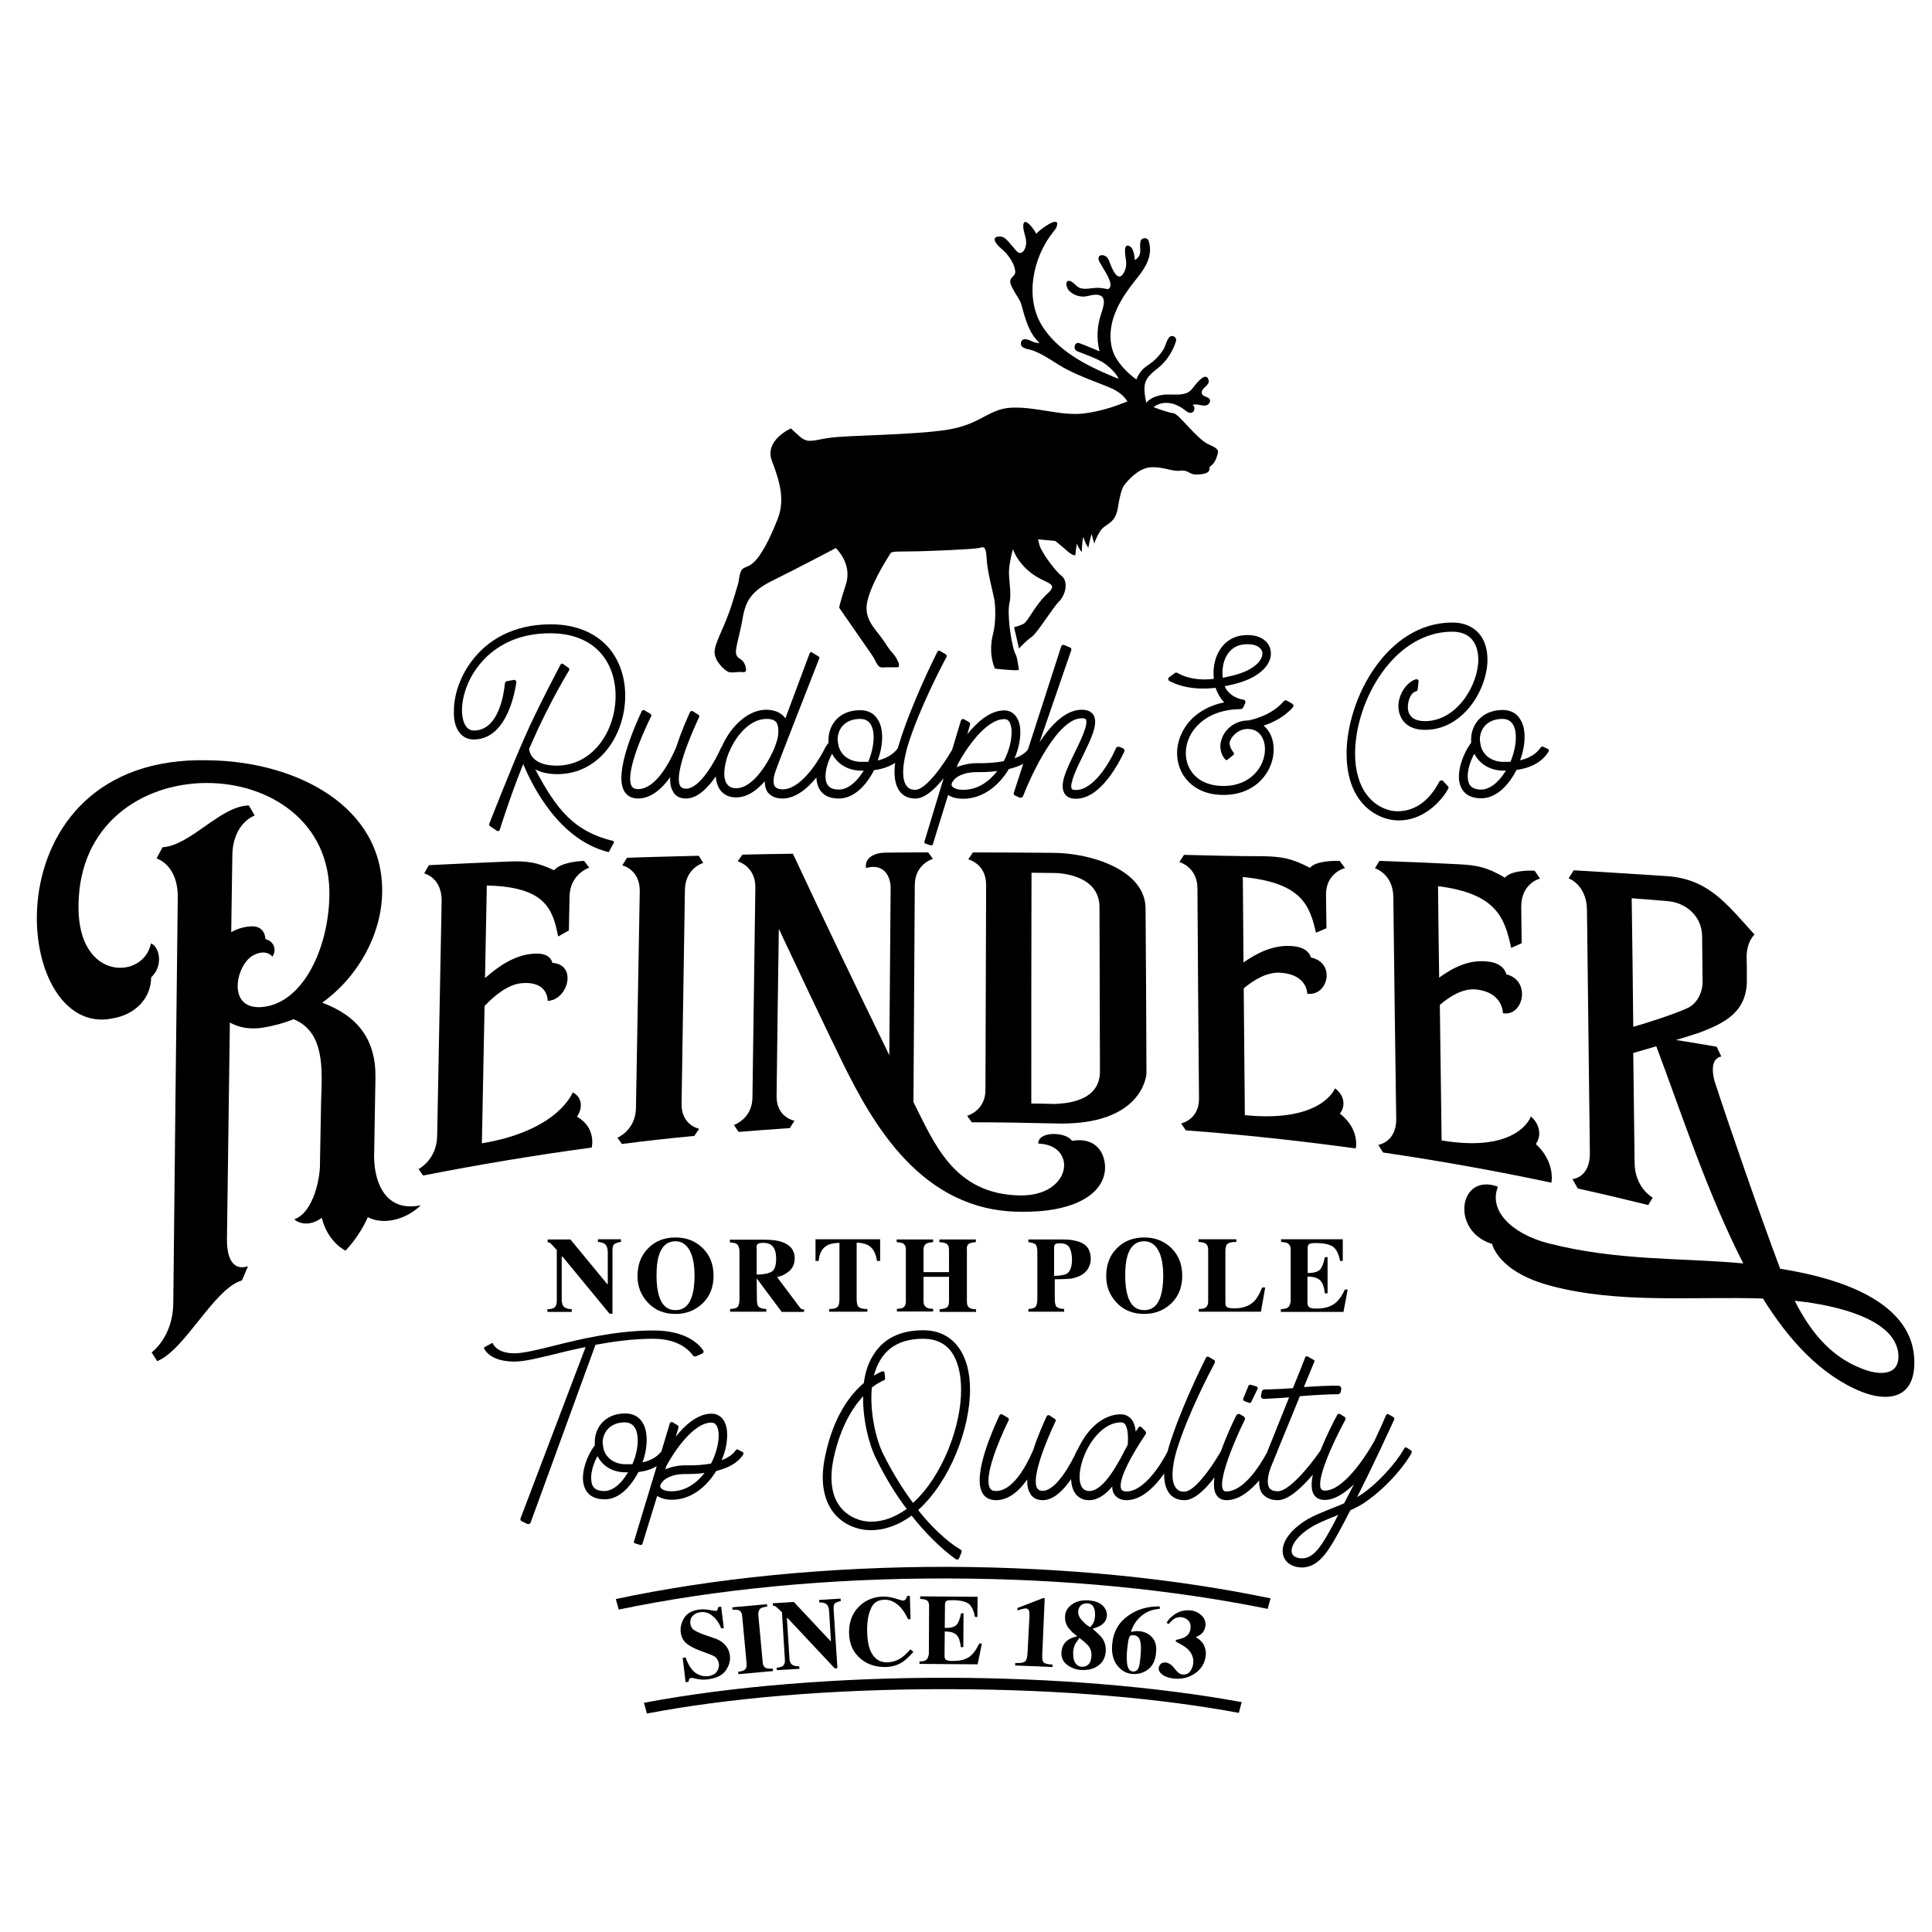 <?xml version="1.0" encoding="utf-8"?>
<!-- Generator: Adobe Illustrator 21.0.0, SVG Export Plug-In . SVG Version: 6.00 Build 0)  -->
<svg version="1.1" id="Layer_1" xmlns="http://www.w3.org/2000/svg" xmlns:xlink="http://www.w3.org/1999/xlink" x="0px" y="0px"
	 viewBox="0 0 864 864" style="enable-background:new 0 0 864 864;" xml:space="preserve">
<g>
	<path d="M559.4,619.3c-0.5-0.1-1,0-1.1,0.5l-2.3,5.6c-0.2,0.5,0,0.9,0.5,1.2l2,0.7c0.4,0.2,1,0,1.1-0.4l2.7-5.6
		c0.4-0.5,0-1.1-0.5-1.3L559.4,619.3z"/>
	<path d="M211.8,330.7c14.3,0,18.2-19.5,19.1-25.4c0.1-0.7-0.5-1.5-1.3-1.2l-2.8,0.5c-0.5,0-0.9,0.5-1,1
		c-0.4,4.2-2.6,21.1-13.9,21.1c-3.8,0-5.3-4.6-5.3-9c0-5.9,2.4-14.7,9.3-22.2c5.1-5.6,14.4-12.3,30.1-12.3c9.5,0,17.3,2.9,22.5,8.7
		c4.4,4.9,6.8,11.7,6.8,19.3c0,15.3-9.8,31.2-26.4,31.2c-10.4,0-12.1-5.5-12.3-7.5c0.5-1.1,1-2.2,1.5-3.3
		c7.5-17.3,16.4-31.8,16.4-31.8c0.2-0.5,0.1-0.9-0.2-1.1l-2.4-1.7c-0.4-0.4-1-0.2-1.2,0.2c0,0-10.3,19.3-16.1,32.6
		c-5.9,13.3-15.8,38.6-15.8,38.6c-0.1,0.4,0,0.9,0.4,1.1l3.1,2.1c0.5,0.2,1.1,0,1.2-0.5c0,0,4.6-14.9,10.5-29.4
		c4.2,10.1,16.1,33.8,37.9,39.3c0.4,0.1,0.6-0.1,0.6-0.4l2.1-3.9c0-0.2-0.2-0.5-0.4-0.6c-17.5-4.3-25.2-13.9-34.8-32
		c2.3,1.2,5.5,2.1,9.8,2.1c19.1,0,30.4-17.8,30.4-35.1c0-8.6-2.8-16.4-7.9-22c-6-6.5-14.8-9.9-25.4-9.9c-17,0-27.4,7.3-33,13.6
		c-6.4,7-10.3,16.6-10.3,24.9C202.6,325.6,206.2,330.7,211.8,330.7z"/>
	<path d="M279.1,353.7c0.9,1.6,2.7,3.4,6.2,3.4c5.7,0,10.6-4.2,14.4-9.5c-0.1,2.4,0.2,4.6,1.2,6.2c0.7,1.6,2.4,3.3,5.9,3.3
		c5.1,0,9.8-4.8,13.3-9.9c0.4,5.9,3.7,9.4,9.1,9.4c5.1,0,9.4-3.3,12.8-7.2c0,2,0.4,3.5,1.3,4.9c1,1.2,2.8,2.8,6.6,2.8
		c5.9,0,11.2-4.5,15.2-9.4c0,0.7,0.1,1.3,0.2,1.9c0.5,2.8,2.3,7.5,9.8,7.5c6.7,0,12.2-5.7,15.8-12.7c4.1-0.5,7.1-1.8,9.4-3.2
		c-0.6,4.8-0.3,9.5,2,12.6c1.6,2.2,4,3.3,7.1,3.3c4.2,0,8.8-4.3,12.6-9.1l-8.6,28.4c-0.1,0.4,0.1,0.7,0.5,0.9l2.3,0.7
		c0.4,0.1,0.9,0,1-0.5l6.8-22c1.3,0.9,3.4,1.7,6.8,1.7c8.8,0,16-6,20.4-13.3c2.6-0.6,4.7-1.4,6.4-2.3l-4.2,12.9
		c-0.2,0.6,0,1.1,0.6,1.3l2,0.9c0.5,0.2,1.2-0.1,1.5-0.6c4-10.4,15.6-34.9,26.3-34.9c0.6,0,1.6,0.1,1.8,0.5
		c1.2,2.1-2.4,9.7-4.9,14.7c-3.8,7.8-7.1,14.5-4.6,18.5c1,1.6,2.7,2.3,5.1,2.3c11.2,0,19.5-16.6,21.6-21.1c0.2-0.6,0-1.2-0.6-1.5
		l-1.6-0.6c-0.5-0.2-1.2,0-1.5,0.5c-2.8,6.5-10,18.8-18,18.8c-0.6,0-1.5-0.1-1.8-0.5c-1.2-2.1,2.4-9.7,4.9-14.7
		c3.8-7.8,7.1-14.5,4.8-18.4c-1.1-1.6-2.8-2.3-5.3-2.3c-7.1,0-13.6,6.7-18.8,14.5l14.2-41.2c0.1-0.4-0.1-1-0.5-1.1l-2.8-1.2
		c-0.5-0.1-1,0.1-1.2,0.6l-14.9,46.2c-1.1,1.4-3,2.9-6,3.9c1.7-3.9,2.6-8.1,2.6-11.6c0-2.7-0.5-4.9-1.6-6.6
		c-1.2-2.1-3.3-3.2-5.6-3.2c-6.4,0-12.2,5.3-16.5,10.6l1.2-4.2c0.1-0.5,0-1-0.5-1.2l-2.1-1.2c-0.6-0.4-1.3,0-1.5,0.6l-3.9,13
		c-4.4,7.5-11.9,17.9-16.5,17.9c-1.8,0-3.1-0.6-3.9-1.8c-2-2.6-2-8.2-0.1-15.4c0-0.1,0-0.1,0-0.2c0.2-0.6,0.3-1.2,0.5-1.9
		c5.1-16.6,15.4-36.3,17.5-40.1c0.1-0.4,0-0.9-0.2-1.1l-2.7-1.6c-0.4-0.2-0.9-0.1-1.1,0.2c-2.2,4.3-12.1,24.6-17.2,41.3
		c-0.2,0.6-0.4,1.3-0.6,2c-1,1.4-3.5,4.2-9,5.5c1.3-3.5,2-7.2,2-10.4c0-3.4-0.7-6.2-2.2-8.3c-1.7-2.6-4.4-3.8-7.7-3.8
		c-9.4,0-13.9,6.6-14.1,12.8c0,0.6,0,1.2,0,1.8c-0.5,0.6-0.9,1.2-1.3,1.9c-0.1,0.1-0.2,0.2-0.2,0.3c-0.2,0.4-0.4,0.8-0.6,1.2
		c-0.1,0.1-0.2,0.3-0.2,0.4c-3.4,6.3-10.7,17-18.2,17c-1.7,0-2.8-0.5-3.4-1.2c-0.9-1.2-0.9-3.7,0.1-6.6c1.7-5,17.8-45.9,19.7-50.8
		c0.1-0.4,0-0.6-0.2-0.7c-0.7-0.5-2.3-1.5-3.2-2c-0.4-0.1-0.7,0-0.9,0.4c-1.2,3.2-6.2,16.7-10.9,29.2c0-0.1,0-0.1-0.1-0.2
		c-1.5-2.2-4.6-3.7-8.3-3.7c-6,0-11.7,3.7-16.4,10.1c-1.4,2-2.6,4.1-3.6,6.4c-0.1,0.1-0.1,0.1-0.2,0.2c-2.6,5.9-9.5,18.6-15.8,18.6
		c-1.6,0-2.2-0.6-2.6-1.2c-2.7-4.8,3.8-20.9,8.4-30.7c0.2-0.5,0.1-1-0.2-1.1l-2.7-1.7c-0.4-0.1-0.9,0-1.1,0.4
		c-1.1,2.4-4,8.8-6.2,15.8c-3.9,8.9-9.9,18.7-17.1,18.7c-1.8,0-2.6-0.9-2.8-1.3c-2.9-5.1,3.9-21.6,8.7-31.3c0.2-0.4,0-0.9-0.4-1.1
		l-2.7-1.6c-0.4-0.2-0.9,0-1.1,0.4C284.7,323,274.4,345.3,279.1,353.7z M428.3,341.8c3.4-6.5,12.5-20.2,20.8-20.2
		c1.1,0,1.7,0.4,2.3,1.2c0.6,1.1,1,2.6,1,4.5c0,4-1.2,8.7-3.5,13.1c-3.2,0.6-7.2,1-12,0.9c-3.3,0-6.5,0.7-9,1.8L428.3,341.8z
		 M426,349.6c1.2-2.2,5-4.3,10.6-4.3c0.1,0,0.1,0,0.2,0c3.4,0,6.5-0.1,9.2-0.5c-3.8,4.9-8.9,8.4-15.2,8.4c-3.1,0-4.6-0.9-5.1-1.7
		C425.4,351,425.6,350.1,426,349.6z M384.7,321.5c4.9,0,6,4.5,6,8.2c0,3.4-0.9,7.3-2.4,11c-1.2,0-2.4,0-3.9,0
		c-5.4-0.4-8.4-3.5-9.4-7.1c-0.2-1-0.4-2.6-0.4-3.1C374.7,326,377.8,321.5,384.7,321.5z M372,337.3c0,0,0.1-0.1,0.1-0.2
		c2.1,3.9,6,7.1,12,7.5c0.7,0,1.5,0,2.2,0.1c-0.1,0.1-0.2,0.4-0.5,0.6c-3.1,4.9-7,7.8-10.6,7.8c-4.6,0-5.6-2.4-5.9-4.3
		C368.7,345.3,370.2,340.6,372,337.3z M326.1,336.2c0.1-0.1,0.1-0.3,0.2-0.4c0,0,0,0,0,0c3.2-7.4,9.4-14.3,16.5-14.3
		c2.3,0,3.8,0.6,4.5,1.7c1.3,2.1,0.7,6.6,0.2,7.9l-1.1,3.3c-2.1,5-9,18.1-17.2,18.1c-3.4,0-5.3-2.2-5.3-6.7
		C324,342.9,324.7,339.5,326.1,336.2z"/>
	<path d="M542.8,303.1c0,0.1,0,0.4,0,0.5c-9,1.1-14.7-1.7-16.3-2.7c-0.4-0.2-0.7-0.1-1,0l-2.7,2c-0.5,0.4-0.5,1.2,0.1,1.6
		c2.7,1.5,9.5,4.4,20.7,3.1c0.9,2.4,2.1,4.8,3.9,6.5c-6.6,1.3-11,4.2-13.8,6.7c-4.6,4.3-7.3,10.1-7.3,16.1c0,8.9,6.5,18.6,20.8,18.6
		c14.5,0,22.4-10.5,22.4-20.4c0-4.5-1.7-8.3-4.5-10.6c4-1.3,9.2-3.8,13-8.1c0.5-0.6,0.4-1.3-0.2-1.7l-2.3-1.3
		c-0.5-0.4-1.1-0.2-1.5,0.2c-5.5,6.5-14.5,8.3-15.8,8.6c-0.1,0-0.1,0-0.2,0c-5,0-9.7,3.1-11.5,7.6c-1.5,3.5-1,7.1,1.3,9.8
		c0.4,0.4,0.7,0.4,1.1,0.1l2.6-2.1c0.2-0.2,0.4-0.7,0.1-1c-1.7-2.1-2.1-4.2-1.6-5.3c1.1-2.6,4-5.3,7.9-5.3c5.6,0,7.7,4.9,7.7,9
		c0,7.9-6.5,16.5-18.5,16.5c-11.6,0-16.9-7.3-16.9-14.7c0-4.9,2.2-9.7,6.1-13.2c4.5-4.2,10.9-6.4,18.5-6.5c0.4,0,0.7-0.2,1-0.6
		l1-2.1c0.2-0.7-0.2-1.5-0.9-1.5c-3.9-0.6-7.2-3.1-8.3-6c0.7-0.1,1.5-0.4,2.2-0.5c14.2-2.9,19.4-10,18.3-15.6
		c-0.7-4.2-5.4-7.9-13.6-6.5C545.8,286,542,295,542.8,303.1z M555.4,288.3c1-0.2,1.8-0.2,2.7-0.2c3.7,0,6,1.6,6.4,3.5
		c0.6,3.1-3.1,8.6-15.4,11c-0.7,0.2-1.6,0.4-2.3,0.5c0-0.1,0-0.2,0-0.4C546.1,296.3,548.9,289.4,555.4,288.3z"/>
	<path d="M625.5,366.9c12.5,0,20.3-10.6,22.1-14.1c0.4-0.5,0.2-1-0.2-1.3l-2-2.2c-0.5-0.5-1.3-0.4-1.7,0.2
		c-2.1,4-7.7,13.3-18.7,13.3c-4.6,0-10-2.4-13.7-7.3c-3.4-4.4-5.3-10.8-5.3-18.4c0-12.1,4.5-25.8,12.1-36.4
		c8.4-11.7,19.5-18.2,31.3-18.2c3.9,0,6.8,1.1,8.9,3.5c1.8,2.1,2.8,5.3,2.8,9c0,11.1-9.4,27.5-23.9,27.5c-6.5,0-7.6-3.9-7.6-6.1
		c0-2.9,1.1-6.6,3.8-7.3c0.4-0.1,0.6-0.5,0.6-0.9l0.4-3.4c0.1-0.7-0.6-1.2-1.3-1c-4.8,1.6-8.1,7.9-7.7,12.8
		c0.4,4.8,3.5,9.8,11.9,9.8c17.2,0,27.9-18.3,27.9-31.4c0-4.8-1.3-8.8-3.7-11.6c-2.8-3.3-7-5-12-5c-29.3,0-47.3,34.2-47.3,58.6
		c0,8.6,2.1,15.8,6,20.9C612.5,363.7,619.3,366.9,625.5,366.9z"/>
	<path d="M657.9,330.4c0,0.6,0,1.2,0,1.8c-3.3,4.2-6.2,11.9-5.3,17.3c0.5,2.8,2.3,7.5,9.8,7.5c6.7,0,12.2-5.7,15.8-12.7
		c9.4-1.2,13.2-6.2,14.4-8.3c0.2-0.4,0-0.9-0.4-1.1l-2.2-1c-0.4-0.1-0.7,0-1,0.4c-0.9,1.3-3.3,4.4-9.2,5.7c1.3-3.5,2-7.2,2-10.4
		c0-3.4-0.7-6.2-2.2-8.3c-1.7-2.6-4.4-3.8-7.7-3.8C662.5,317.6,658,324.2,657.9,330.4z M673,345.3c-3.1,4.9-7,7.8-10.6,7.8
		c-4.6,0-5.6-2.4-5.9-4.3c-0.6-3.7,1-8.4,2.8-11.7c2.1,3.9,6,7.1,12,7.5c0.7,0,1.5,0,2.2,0.1C673.4,344.9,673.3,345.1,673,345.3z
		 M671.9,321.5c4.9,0,6,4.5,6,8.2c0,3.4-0.9,7.3-2.4,11c-1.2,0-2.4,0-3.9,0c-5.4-0.4-8.4-3.5-9.4-7.1c-0.2-1-0.4-2.6-0.4-3.1
		C661.9,326,665.1,321.5,671.9,321.5z"/>
	<path d="M292.2,598.7c11.6,0,16.4,5.6,17.7,7.5c0.4,0.4,0.8,0.5,1.2,0.4l3-1.3c0.5-0.2,0.7-0.9,0.4-1.4c-1.7-2.4-7.2-8.9-22.2-8.9
		c-16.7,0-33,3.9-44.9,6.9c-7.2,1.8-13.4,3.3-17.3,3.3c-6.6,0-8.9-2.8-9.6-4.2c-0.1-0.4-0.6-0.5-0.8-0.2c-0.8,0.5-2.1,1.2-2.8,1.5
		c-0.4,0.2-0.5,0.6-0.4,0.8c0.8,1.5,3.7,5.8,13.6,5.8c4.4,0,10.4-1.5,18.3-3.4c4.2-1.1,8.7-2.1,13.5-3.1L232.8,679
		c-0.2,0.5,0,1.1,0.5,1.3l2.5,1.2c0.6,0.2,1.3,0,1.5-0.6l29-79.5C274.4,599.9,283.2,598.7,292.2,598.7z"/>
	<path d="M285.5,658.3c3.4-0.4,6.1-1.4,8.2-2.6l-10.2,33.7c-0.1,0.4,0.1,0.7,0.5,0.8l2.3,0.7c0.4,0.1,0.8,0,1-0.5l6.6-21.4
		c1.3,0.8,3.3,1.7,6.6,1.7c8.5,0,15.5-5.8,19.8-12.9c7.6-1.8,10.8-5.2,12.1-7.4c0.2-0.5,0-1-0.4-1.1l-2.1-1.1
		c-0.4-0.1-0.7,0-0.9,0.4c-1,1.5-3,3.2-6.3,4.4c1.7-3.8,2.5-7.8,2.5-11.3c0-2.6-0.5-4.7-1.5-6.4c-1.2-2-3.2-3.1-5.5-3.1
		c-6.2,0-11.9,5.1-16,10.3l1.2-4c0.1-0.5,0-1-0.5-1.2l-2-1.2c-0.6-0.4-1.3,0-1.4,0.6l-3.7,12.3c-1.1,1.5-3.5,3.9-8.5,5
		c1.3-3.4,1.9-7,1.9-10.1c0-3.3-0.7-6.1-2.1-8.1c-1.7-2.5-4.3-3.7-7.5-3.7c-9.1,0-13.5,6.4-13.6,12.5c0,0.6,0,1.2,0,1.8
		c-3.2,4-6.1,11.5-5.1,16.9c0.5,2.7,2.3,7.2,9.5,7.2C276.7,670.6,282,665,285.5,658.3z M297.9,655.8c3.3-6.3,12.1-19.6,20.2-19.6
		c1.1,0,1.7,0.4,2.3,1.2c0.6,1.1,1,2.5,1,4.4c0,3.9-1.2,8.4-3.4,12.7c-3.1,0.6-7,0.9-11.6,0.8c-3.2,0-6.3,0.7-8.8,1.8L297.9,655.8z
		 M295.7,663.4c1.2-2.1,4.9-4.2,10.3-4.2c0.1,0,0.1,0,0.2,0c3.3,0,6.3-0.1,8.9-0.5c-3.7,4.7-8.7,8.2-14.7,8.2c-3,0-4.5-0.8-5-1.7
		C295.1,664.7,295.3,663.8,295.7,663.4z M279.4,636.1c4.7,0,5.8,4.4,5.8,8c0,3.3-0.8,7.1-2.4,10.7c-1.2,0-2.4,0-3.8,0
		c-5.2-0.4-8.2-3.4-9.1-6.9c-0.2-0.9-0.4-2.5-0.4-3C269.7,640.5,272.8,636.1,279.4,636.1z M270.2,666.8c-4.5,0-5.5-2.4-5.7-4.2
		c-0.6-3.6,0.9-8.2,2.7-11.4c2,3.8,5.8,6.9,11.6,7.2c0.7,0,1.4,0,2.1,0.1c-0.1,0.1-0.2,0.4-0.5,0.6
		C277.5,664,273.7,666.8,270.2,666.8z"/>
	<path d="M433.8,621.5c0-7.7-1.7-14.1-4.9-18.6c-3.6-5.2-9.1-8-16-8c-10.3,0-17.8,3.7-22.3,11c-2.4,3.7-3.7,8.1-4.3,12.6
		c-6.1,5.2-13.5,14.8-17.2,32.3c-3,13.6,0.4,21.6,3.8,25.8c3.9,4.9,10.1,7.7,16.6,7.7c6.5,0,12.7-2.5,18.2-6.5
		c9.1,11.6,17.2,17.7,19.8,19.5c0.5,0.4,1.2,0.1,1.4-0.4l1.1-2.7c0.2-0.5,0-0.9-0.4-1.2c-2.3-1.3-10-6.3-19-17.7
		C424.8,662.5,433.8,639,433.8,621.5z M389.6,680.5c-5.3,0-10.4-2.4-13.6-6.3c-4.2-5.1-5.2-12.9-3.1-22.5c3-13.5,8.2-22,13.1-27.3
		c-0.2,10.9,2.8,22,5.7,27.7c4.4,9,9.1,16.6,13.8,22.7C400.5,678.3,395.3,680.5,389.6,680.5z M408.3,672.1
		c-4.4-5.9-9-13.2-13.3-21.8c-3-5.9-6.2-18.5-5.1-29.8c2.6-2,4.5-2.8,5.3-3.2c0.5-0.1,0.7-0.5,0.6-0.9l-0.2-2.4
		c0-0.6-0.6-0.9-1.2-0.7c-0.8,0.4-2,0.9-3.6,1.9c0.7-2.6,1.7-5.1,3-7.2c3.8-6.2,10.2-9.3,19.1-9.3c5.7,0,10,2.1,12.9,6.3
		c2.6,3.9,4,9.6,4,16.5C429.9,637.7,421.4,660.3,408.3,672.1z"/>
	<path d="M631.1,648.7l-2-1.3c-0.1-0.1-0.2-0.1-0.5-0.1c-0.2,0-0.5,0.1-0.6,0.4c-3.9,7.2-13.9,17.8-21.1,21.8
		c7.4-14.6,15-31.2,16.6-34.7c0.1-0.4,0-0.8-0.4-1.1l-2.3-1.3h-0.2c-0.4,0-0.6,0.1-0.7,0.4c-0.7,1.7-2.7,6.1-5.3,11.7
		c-4.3,7.6-14,22.1-22.1,22.1c-1.2,0-1.5-0.5-1.7-0.7c-2.3-4,5-20.2,10.8-30.9c0.2-0.5,0.1-1.1-0.2-1.3l-2.1-1.3
		c-0.1-0.1-0.4-0.1-0.5-0.1c-0.4,0-0.7,0.1-0.8,0.5c-1.6,2.9-4.8,9.2-7.5,15.9c-5.2,7.6-14.2,18.2-19,18.2c-1.9,0-3.1-0.5-3.8-1.4
		c-1.2-1.8-0.9-5.2,0.6-9.3c0.4-1,1.3-3.1,2.4-5.9c0.1-0.2,0.2-0.4,0.3-0.6c0.1-0.1,0.1-0.3,0.1-0.4c2.7-6.6,6.8-16.5,10.2-24.9
		c7-0.6,13.8-0.9,17-0.9c0.6,0,1.2-0.4,1.3-1.1l0.2-1.3c0.1-0.7-0.5-1.4-1.3-1.4c-3.2-0.1-9.3,0.2-15.4,0.6c2.3-5.5,4-9.7,4.7-11.4
		c0.1-0.4,0-0.7-0.4-0.8l-2.7-1.5c-0.4-0.2-0.8,0-1,0.4c-0.7,1.9-2.8,7.2-5.5,13.8c-6.8,0.5-10.6,0.5-12.9,0.6c-0.5,0.1-1,0.5-1,0.9
		l-0.4,2c-0.1,0.7,0.5,1.3,1.2,1.3c2.5-0.2,5.5-0.2,11.4-0.7c-3.5,8.8-7.5,18.6-9.9,24.7c-3.5,6.5-10.7,17.4-18.2,17.4
		c-0.8,0-1.2-0.4-1.4-0.7c-2.4-3.8,4.4-20.7,9.6-31.2c0.4-0.6,0.1-1.4-0.5-1.7l-1.5-0.9c-0.6-0.4-1.4-0.1-1.8,0.6
		c-1.5,3-4.4,9.2-6.7,15.7c-4.2,7.4-11.9,18.3-16.5,18.3c-1.8,0-3-0.6-3.8-1.8c-2.1-2.7-1.9-9,0.5-17c5-16.1,15-35.2,17-38.9
		c0.1-0.4,0-0.8-0.2-1.1l-2.6-1.5c-0.4-0.2-0.8-0.1-1.1,0.2c-2.1,4.2-11.8,23.9-16.7,40.1c-0.2,0.7-0.4,1.4-0.6,2.1
		c-2.9,5.8-10.6,17.8-18.3,17.8c-1.8,0-2.1-0.7-2.3-0.9c-2-3.8,5.1-16.3,10.9-24.8c0.2-0.5,0.1-0.9-0.2-1.3l-1.8-1.8
		c-0.5-0.4-1-0.2-1.3,0.2c-0.2,0.5-0.7,1.1-1.2,1.8c-0.2-2.1-0.8-4.2-2-5.6c-1.2-1.4-2.8-2.1-4.7-2.1c-5.9,0-11.6,3.6-16.1,10.1
		c-1.2,1.8-2.2,3.6-3.1,5.6c-0.2,0.1-0.3,0.3-0.4,0.5c-2.5,5.7-9.3,18-15.3,18c-1.5,0-2.1-0.6-2.5-1.2c-2.6-4.6,3.7-20.3,8.2-29.8
		c0.2-0.5,0.1-1-0.2-1.1l-2.6-1.7c-0.4-0.1-0.8,0-1.1,0.4c-1.1,2.4-3.9,8.5-6.1,15.3c-3.8,8.7-9.6,18.2-16.6,18.2
		c-1.8,0-2.5-0.8-2.7-1.3c-2.8-5,3.8-21,8.4-30.4c0.2-0.4,0-0.8-0.4-1.1l-2.6-1.5c-0.4-0.2-0.8,0-1.1,0.4
		c-2.3,4.9-12.3,26.6-7.7,34.7c0.8,1.5,2.6,3.3,6.1,3.3c5.6,0,10.3-4,14-9.3c-0.1,2.4,0.2,4.5,1.2,6.1c0.7,1.5,2.4,3.2,5.7,3.2
		c4.9,0,9.3-4.5,12.7-9.4c0.2,5.9,3.2,9.4,8.1,9.4c3.8,0,7.4-2.6,10.3-6.1c0,1.2,0.2,2.3,0.7,3.1c0.7,1.3,2.3,3,5.7,3
		c6.8,0,12.8-6.2,16.8-11.9c0,3.3,0.5,6.4,2.2,8.7c1.5,2.1,3.9,3.2,6.9,3.2c4.5,0,9.5-5,13.4-10.2c-0.4,3.2-0.3,6,0.8,7.7
		c0.7,1.2,2,2.5,4.6,2.5c5.6,0,10.6-4.2,14.6-8.8c-0.1,2,0.2,4.1,1.3,5.7c1.1,1.4,3.1,3.1,7,3.1c4.9,0,10.9-5.8,15.7-11.4
		c-0.7,3.5-0.8,6.6,0.3,8.6c0.7,1.3,2.1,2.7,5,2.7c4.5,0,9-3.1,13.1-7c-1.5,2.8-3,5.8-4.4,8.5c-1.7,0.8-3.4,1.4-5.1,2.1
		c-4.5,1.8-9.3,3.7-12.5,5.8c-7.2,4.7-10.8,10.3-9.7,15.1c0.9,3.9,4.7,5.7,8.4,5.7c8.2,0,12.7-8.7,18.4-19.3
		c0.5-0.8,0.9-1.8,1.4-2.7c0.6-1.1,1.2-2.4,1.9-3.6c2.6-1.2,5-2.4,6.9-3.8c10.9-7.6,18.5-18,20.4-21.7
		C631.4,649.2,631.4,648.9,631.1,648.7z M500.3,653.6c-3.2,5.8-8.3,13.2-13.1,13.2c-2.8,0-4.4-2.1-4.4-6.3c0-9.7,8.3-24.4,18.5-24.4
		c0.7,0,1.3,0.2,1.8,0.8c1.4,1.8,1.5,6.2,1.2,9.3c-1.1,1.9-2.1,3.9-3.1,5.9C500.9,652.6,500.5,653.2,500.3,653.6z M597.3,679.7
		c-5.7,10.8-9.4,17.2-15,17.2c-1.8,0-4.2-0.6-4.6-2.6c-0.6-2.5,1.7-6.8,8-10.9c3-2,7.5-3.8,11.7-5.5l1.1-0.5
		C598,678.3,597.6,679,597.3,679.7z"/>
	<path d="M313.2,721c2.1-0.3,3.9,0.3,5.6,1.8c1.7,1.4,2.9,3.2,3.7,5.4l1.2-0.1l-1.2-9.6l-1.3,0.2c-0.1,0.5-0.2,0.9-0.3,1.2
		c-0.1,0.3-0.5,0.5-0.9,0.5c-0.2,0-1.1-0.1-2.6-0.4c-1.6-0.3-3.1-0.4-4.7-0.2c-3.1,0.4-5.4,1.6-6.7,3.7c-1.3,2.1-1.8,4.2-1.6,6.3
		c0.2,2,1,3.7,2.3,4.9c1.3,1.2,3.5,2.4,6.4,3.5l3,1.1c1.9,0.7,3.1,1.2,3.7,1.7c1,0.7,1.5,1.8,1.7,3.1c0.1,1.1-0.1,2.3-0.9,3.4
		c-0.7,1.1-2,1.8-4,2.1c-2,0.2-3.9-0.3-5.7-1.6c-1.7-1.3-3.2-3.6-4.3-6.8l-1.3,0.2l1.3,10.9l1.3-0.2c0.1-0.5,0.2-0.9,0.3-1.2
		c0.1-0.3,0.4-0.5,0.9-0.5c0.1,0,0.3,0,0.5,0c0.2,0,0.4,0,0.6,0.1l0.9,0.2c0.9,0.2,1.8,0.4,2.8,0.4c0.9,0.1,1.8,0,2.7-0.1
		c3.8-0.5,6.5-1.8,8-4c1.5-2.2,2.1-4.4,1.8-6.6c-0.3-2.4-1.3-4.3-3.2-5.8c-1-0.8-2.2-1.5-3.8-2l-3.5-1.2c-2.9-1-4.8-1.9-5.6-2.5
		c-0.9-0.6-1.4-1.6-1.6-3c-0.1-1.2,0.2-2.2,0.9-3.1C310.6,721.7,311.7,721.2,313.2,721z"/>
	<path d="M340.3,719.2c0.5-0.3,1.4-0.6,2.8-0.7l-0.1-1.1l-15.5,1.4l0.1,1.1c1.3-0.1,2.3,0,2.8,0.2c0.9,0.4,1.4,1.2,1.5,2.5l2,21.5
		c0.1,1.3-0.2,2.2-1.1,2.8c-0.5,0.3-1.4,0.6-2.7,0.7l0.1,1.1l15.5-1.4l-0.1-1.1c-1.4,0.1-2.4,0-3.2-0.3c-0.7-0.4-1.2-1.2-1.3-2.4
		l-2-21.5C339.1,720.6,339.5,719.7,340.3,719.2z"/>
	<path d="M355,716.4l-9.4,0.6l0.1,1.1c0.6,0,1,0.2,1.3,0.4c0.3,0.2,1.2,1.1,2.7,2.5l1.3,21.1c0.1,1.1-0.1,2-0.6,2.6
		c-0.4,0.6-1.5,1-3.1,1.1l0.1,1.1l10.1-0.6l-0.1-1.1c-1.8,0-3.1-0.4-3.7-1.3c-0.4-0.5-0.7-1.5-0.7-2.9l-1.1-17.4l0.3,0l21.1,22.5
		l1.2-0.1l-1.7-26.2c-0.1-1.4,0.1-2.2,0.5-2.7c0.4-0.4,1.4-0.8,2.7-1.1l-0.1-1.1l-9.6,0.6l0.1,1.1c1.6,0,2.8,0.3,3.4,1
		c0.6,0.6,0.9,1.7,1,3.2l0.8,13.1l-0.2,0L355,716.4z"/>
	<path d="M395.5,715.4c2.6-0.1,5,1.1,7.2,3.4c1.2,1.3,2.3,3,3.4,5.3l1.1,0l-0.3-10.4l-1.2,0c-0.1,0.5-0.3,0.9-0.6,1.4
		c-0.3,0.4-0.8,0.7-1.3,0.7c-0.2,0-1.3-0.3-3.2-0.9c-1.9-0.6-3.8-0.9-5.7-0.9c-4.3,0.1-7.9,1.6-10.8,4.5c-3.1,3.1-4.5,7.1-4.4,11.9
		c0.1,4.9,1.9,8.7,5.3,11.5c3,2.5,6.8,3.7,11.2,3.6c2.9-0.1,5.5-0.9,7.8-2.5c1.3-0.9,2.8-2.4,4.5-4.3l-1.4-1.1
		c-1.5,1.7-2.8,2.9-3.9,3.7c-1.9,1.3-4,2-6.3,2.1c-3.7,0.1-6.3-1.8-7.8-5.6c-0.8-2-1.2-4.7-1.3-7.8c-0.1-4.3,0.4-7.8,1.6-10.4
		C390.4,716.8,392.5,715.5,395.5,715.4z"/>
	<path d="M413.9,742.5c-0.5,0.3-1.4,0.5-2.7,0.5l0,1.1l26,0.2l1.9-9.3l-1.2,0c-1.4,3-3,5.1-4.8,6.2c-1.8,1.1-4.1,1.6-7,1.6
		c-1.5,0-2.5-0.2-3-0.5c-0.5-0.3-0.7-1-0.7-1.9l0.1-10.8c2.5,0,4.3,0.5,5.3,1.6c1,1,1.6,2.8,1.9,5.4l1.1,0l0.1-15.1l-1.1,0
		c-0.5,2.5-1.2,4.3-2.1,5.2c-0.9,0.9-2.6,1.4-5.2,1.3l0.1-10.3c0-0.8,0.2-1.4,0.6-1.7c0.4-0.3,1.2-0.4,2.6-0.4c3.6,0,6,0.6,7.4,1.6
		c1.3,1.1,2.3,3,2.8,5.9l1.1,0l0.1-9l-25.7-0.2l0,1.1c1.3,0.1,2.2,0.3,2.7,0.5c0.9,0.5,1.3,1.3,1.3,2.6l-0.1,21.6
		C415.1,741.2,414.7,742.1,413.9,742.5z"/>
	<path d="M459.5,739.5c-0.1,1.7-0.4,2.9-1.1,3.5c-0.7,0.6-2.1,0.8-4.4,0.7l0,1.1l16.7,0.7l0-1.1c-2.1-0.1-3.5-0.4-4-1
		c-0.5-0.6-0.7-1.7-0.6-3.3l1.1-25.4l-0.8,0l-11.4,4.4l0,1.1c0.8-0.3,1.5-0.5,2-0.6c0.8-0.2,1.3-0.3,1.7-0.3c0.7,0,1.1,0.3,1.4,0.8
		c0.2,0.5,0.3,1.3,0.3,2.4L459.5,739.5z"/>
	<path d="M477.5,733.5c-1.7,1.2-2.6,3-2.8,5.2c-0.2,2.5,0.7,4.4,2.5,5.8c1.9,1.4,3.9,2.2,6.2,2.3c3.1,0.2,5.6-0.4,7.7-1.9
		c2.1-1.5,3.2-3.6,3.4-6.5c0.1-2.2-0.4-4.1-1.6-5.8c-0.7-1-2.1-2.3-4.1-4l0-0.3c1.5-0.4,2.7-0.9,3.6-1.5c1.6-1.1,2.5-2.5,2.6-4.2
		c0.1-1.7-0.5-3.2-1.9-4.6c-1.4-1.3-3.5-2.1-6.3-2.3c-3-0.2-5.5,0.4-7.4,1.8c-2,1.4-3,3.2-3.1,5.3c0,0.8,0,1.5,0.1,2.2
		c0.2,0.7,0.5,1.5,1,2.4c0.4,0.7,1.2,1.5,2.1,2.5c1,0.9,1.6,1.4,2,1.5l0,0.4C479.7,732.3,478.4,732.8,477.5,733.5z M482.2,720.4
		c0.1-1,0.5-1.9,1.2-2.5c0.7-0.6,1.6-0.9,2.7-0.9c1.5,0.1,2.5,0.7,3,1.8c0.5,1.1,0.7,2.4,0.6,4c-0.1,1.1-0.3,2.1-0.7,2.9
		c-0.2,0.5-0.7,1.1-1.4,2c-1.2-0.6-2.2-1.4-3.1-2.4C482.8,723.7,482,722.1,482.2,720.4z M482.7,732.5c2,1.5,3.3,2.7,4,3.5
		c1.1,1.3,1.5,2.9,1.4,4.6c-0.1,1.8-0.6,3.1-1.4,3.8c-0.8,0.7-1.7,1-2.8,1c-1.8-0.1-3-1.1-3.6-3c-0.3-1-0.4-2.2-0.4-3.4
		c0.1-1.4,0.4-2.6,0.8-3.6C481.2,734.7,481.8,733.8,482.7,732.5z"/>
	<path d="M497.4,735.1c-0.4,3.9,0.3,7.1,2.1,9.5c1.8,2.4,4.1,3.8,6.9,4c2.5,0.2,4.8-0.4,7-2c2.1-1.6,3.3-4.1,3.6-7.5
		c0.3-3-0.3-5.3-1.8-6.9c-1.5-1.6-3.3-2.5-5.5-2.7c-0.8-0.1-1.5-0.1-2.3,0c-0.4,0.1-0.8,0.1-1.4,0.3l-0.2-0.2c1-3,2.6-5.3,4.8-7.1
		c2.2-1.8,4.8-2.8,8-3l0.1-1.1c-5.5-0.1-10.2,1.3-14.1,4.1C500.3,725.5,497.9,729.7,497.4,735.1z M505.5,731.5
		c0.3-0.2,0.8-0.3,1.6-0.2c1.3,0.1,2.3,0.9,2.7,2.3c0.5,1.4,0.6,3.9,0.2,7.5c-0.2,2.4-0.5,4-0.8,4.7c-0.5,1.2-1.4,1.8-2.6,1.7
		c-0.9-0.1-1.5-0.5-1.9-1.3c-0.4-0.8-0.6-1.7-0.7-2.7c-0.1-0.9-0.1-1.8-0.1-3c0-1.1,0.1-2.5,0.3-4c0.1-0.8,0.2-1.5,0.3-2.2
		c0.1-0.7,0.2-1.2,0.3-1.5C505,732.2,505.2,731.7,505.5,731.5z"/>
	<path d="M532.1,747.6c-0.8,1-2,1.4-3.6,1.2c-0.9-0.1-2-1-3.2-2.6c-1.2-1.6-2.5-2.5-3.9-2.7c-1-0.1-1.8,0.1-2.3,0.6
		c-0.5,0.5-0.8,1.1-0.9,1.7c-0.1,1.2,0.4,2.2,1.6,3.1c1.2,0.9,2.7,1.4,4.6,1.7c3.9,0.5,7.3-0.3,10.1-2.3c2.7-1.9,4.3-4.5,4.7-7.7
		c0.2-1.6,0-3.1-0.7-4.6c-0.6-1.5-1.8-2.7-3.5-3.7l0-0.3c1.3-0.5,2.3-1.2,2.9-2c0.7-0.9,1.1-1.9,1.2-3.2c0.1-1.7-0.5-3.2-1.8-4.4
		c-1.3-1.2-2.8-2-4.7-2.2c-2.7-0.3-5.2,0.3-7.5,1.9c-1.4,1-2.6,2.2-3.4,3.6l0.9,0.6c0.8-0.9,1.5-1.6,2.1-2.1c1.1-0.8,2.3-1.1,3.6-1
		c1.4,0.2,2.4,0.7,3.2,1.6c0.8,0.9,1.1,2.1,0.9,3.5c-0.2,1.7-1,3-2.5,3.8c-0.8,0.5-2.2,0.9-4,1.3l-0.1,0.7c2.5,1.3,4.3,2.4,5.4,3.4
		c1.9,1.9,2.7,4,2.4,6.6C533.4,745.4,532.9,746.6,532.1,747.6z"/>
	<path d="M325.8,300.5c1.3,0.5,3.8,0,5.1,0c0.9,0,2.2,0.3,2.6-0.3c0.3-0.4,0-2-0.2-2.5c-0.4-1.3-1.2-2.4-2.4-3.1
		c-3-1.7-1.7-4.5,0.2-13c2-8.5,1-15.2,13.5-21.5c12.5-6.2,29.2-15,29.2-15s7.5,7,4.5,16.2c-3,9.2-3,10.5-3,10.5s12.5,18,14.7,21.2
		c2.2,3.2,2.2,5.7,5,5.5c1.7-0.2,3.4,0,5.1-0.1c1.7,0,2.1,0.2,1.9-1.3c-0.2-1.4-1.7-3.9-2.7-4.9c-1.8-1.9-2.8-3.8-4.3-5.9
		c-4.2-6-9.5-10-6.7-19c2.7-9,9.2-18.5,9.7-19.5c0.5-1,0.7-1.2,8.5-1.2c7.7,0,29-1,31.2-1.5c1.6-0.3,3.2-1.7,3.5,4.2
		c0.2,6,3,16,3.5,19c0.5,3,0.7,10-0.5,14.7c-1.4,5.4-1.4,10.9,0.7,16c0.8,0.1,10.7,1.2,10.7,0.5c-0.1-1.7-0.5-3.3-0.8-5
		c-0.2-1.3-0.9-2.3-1.3-3.5c-0.8-2.7-1.5-6.7-2-10.6c-0.5-4.4-0.6-8.7,0-11.1c1-4.5-0.7-10.7-0.2-15.2c0.5-4.5,1.7-8.5,1.7-8.5
		s1.7,5.7,8.2,10.7c6.5,5,12.7,4.2,7.2,9.2c-5.5,5-8.7,12.5-10.7,13.5c-2,1-4.2,1.5-4.2,1.5l2.2,9.5c0,0,3.2-3.5,5.7-5.2
		c2.5-1.7,9.2-12.8,12.2-15.8c3-3,4.3-9,1.1-11.5c-3.2-2.5-9.1-10.9-9.8-13.6c-0.7-2.7-0.7-2.7-0.7-2.7l7.7,0.7c0,0,2,1.5,5,4.2
		c3,2.7,4,2.2,4,2.2s0.2-2.7,0.7-5.2c0,0,1,2.7,2.2,3.7c0,0,0-4.2,0.7-6.7c0,0,0.7,2.5,1.5,3.7c0.7,1.2,0.7,1.2,0.7,1.2
		s0.7-4,1.5-6.2c0,0,0.2,1,0.7,2.7c0.5,1.7,0.5,1.7,0.5,1.7s0.2-1.7,2.5-5.5c2.2-3.7,6.7-3,8-10.5c1.2-7.5,2.2-9.5,3.2-10.7
		c1-1.2,5.7-7,11.2-7.5c5.5-0.5,10,2,13.5,1.5c3.5-0.5,4,1.7,7,1.7c3,0,5.7-0.5,6-2c0.2-1.5,0.2-1.5,0.2-1.5s2-1,3-4
		c1-3,1.7-3.7-3.5-6c-5.2-2.2-13.2-13.6-15.7-13.9c-1.7-0.2-5.8-1.5-8.9-2.7c1.8-1.5,4.2-2.1,6.5-1.9c2.7,0.2,5.3,1.5,7.5,3.2
		c0.8,0.6,1.7,1.4,2.8,1.2c1.6-0.2,2-2.8,0.6-3.5c1-0.4,2.2-0.2,3.2,0c1.1,0.2,2.2,0.5,3.2,0.1c1-0.4,1.8-1.6,1.3-2.6
		c-0.6-1.2-2.7-1.1-3.4-2.3c-0.6-1.1,0.3-2.4,1.3-3.2c0.9-0.8,2-1.9,1.6-3.1c-1.3-4.7-6.5,2.9-7.3,3.8c-3,4-9,2.1-13.3,2.8
		c-2.7,0.4-5.5,1.4-7.3,3.5c-0.5-2.5-1-5.1-0.7-7.7c0.5-4,4.1-6.2,6.8-8.5c3.4-3,5.9-7.1,7.2-11.3c0.4-1.3-0.8-2.6-2.1-2.3
		c-1.8,0.4-2.5,4.3-3.4,5.8c-1.3,2.1-2.9,4-4.8,5.6c-1.5,1.2-3.2,2.1-4.6,3.5c-1.2,1.3-2.2,2.8-2.8,4.5c-4.2-3-9.2-8.1-10.7-13.2
		c-1.6-5.3-0.9-11.2,1.1-16.3c2.4-6.2,6.4-11.5,10.5-16.6c3.6-4.5,6.5-9.9,4.6-15.8c-0.6-1.9-3.4-1.6-3.7,0.3
		c-0.6,3.2,1.2,6-2.5,8.2c-0.1-1.6-0.5-5-2-6c-3.5-2.3-2.2,4.4-2,5.8c0.4,2.4,0,4.7-1.4,6.6c-2.5,3.4-4.9-3-5.6-4.7
		c-0.5-1.4-0.9-2.9-2.4-3.6c-1.5-0.7-3.2-0.2-2.8,1.7c0.5,2.3,7.9,11.1,4.4,13.1c-0.3,0.2-0.6,0.1-0.9,0c-1.8-0.4-3.7-0.6-5.5-0.4
		c-2.5,0.2-5.2,0.9-7.3-0.5c-0.8-0.6-1.4-1.4-2.3-2c-3.5-2.4-3.4,1.9-1.5,3.8c1.8,1.8,4.4,2.7,7,2.5c1.7-0.2,3.4-0.9,5.2-0.8
		c4.9,0.2,3.1,5.3,2.1,8.3c-1.9,5.7-2.2,11.1-0.8,17c-3-1.2-5.9-2.5-8.9-3.6c-2.2-0.9-3.2,2.7-1,3.6c3.6,1.4,7.6,2.8,11,4.7
		c2.7,1.6,6.2,4.8,7.5,7.6c-0.9-0.4-1.9-0.7-2.8-1.1c-11.8-4.9-24.7-11.5-31.6-22.8c-7.8-12.8-3.8-30.8,5.2-41.9
		c0.6-0.8,1.3-1.5,1.5-2.4c1.7-5.5-8.1,1.8-9.2,3.4c-0.5-1.6-5.7-8.6-5.8-3.5c0,2.5,1.2,4.6,1.3,7c0.1,1.9-0.8,5.3-3.1,5
		c-1.2-0.1-4.3-5.1-6.6-6.7c-0.5-0.4-1.5-0.7-2.5-0.6c-1.2,0-2.2,0.5-1.8,1.8c0.6,2.1,3.9,4.2,5.2,5.8c1.8,2.2,3.6,4.9,3.9,7.8
		c0.3,2.5-2.5,2.6-2.2,5c0.1,1.3,1,2.5,1.5,3.6c1,2,2.7,4,3.4,6.2c1.8,6.4,3.2,12.7,8.2,17.4c-2.5,0.1-3.8-1.3-6.1-1.7
		c-1.7-0.3-2.7,1.3-2.1,2.8c0.7,1.5,3.8,1.7,5.1,2.2c5.8,2.1,10.4,6.1,15.9,8.8c5.5,2.8,11.3,4.9,17.1,7.2c3.9,1.5,7.5,3.5,9.5,7
		l-0.4-0.1c0,0-0.7,0.3-2,0.8c-3.2,1.3-9.9,3.6-17.2,4.5c-10.2,1.2-21.2-3-31.9-2.6c-10.7,0.3-13.7,7.3-28.7,9.8
		c-15,2.5-45.2,2.5-53.2,3.7c-8,1.2-9.7,2.7-13.7-1c-3.5-3.2-3.5-3.2-3.5-3.2s-12,5.2-8.5,14.5c3.5,9.2,6,17.5,2.5,26.2
		c-2,5-4.2,10.1-7.1,14.7c-1.6,2.5-3.6,5.2-6.3,6.3c-1.9,0.8-2.7,1-3.3,3.2c-0.5,1.5-0.5,3.1-0.9,4.5c-0.5,1.9-1.2,3.8-1.7,5.7
		c-1.4,4.7-3,9.3-5,13.8c-4.2,9.5-4.7,11-2.7,15C323.3,299.5,325.8,300.5,325.8,300.5z"/>
	<path d="M167.3,517.4c0.2-11.8,0.4-23.5,0.6-35.3c0.3-17.3-8-27.8-23.8-33.7c16.4-11.8,26.5-30.8,26.8-49.2
		c0.7-38.6-38.3-58.7-77.7-59.2c-99.8-2.6-88.8,125.4-42.7,115.4c9.6-1.6,17-8.6,17.1-18.3c5.9-5.6,3.4-14-0.1-15.2
		c-3.1,16.1-32.6,17.3-32.4-16.5c0.2-74,113.5-71.7,112.2-4.8c-0.4,23.2-11.4,47-28.8,49.6c-17.6,2.6-13.2-18.8-5.2-23
		c5.9-3.1,8.5,0.6,8.5,0.6c2.1-2.9,0.7-7-3.1-7.8c0,0,0.1-6.4-7-5.7c-3.2,0.3-5.9,1.2-8.3,2.6c0.2-11.4,0.3-22.8,0.5-34.3
		c0.2-14.6,10-17.9,10-17.9c-0.9-1.5-1.7-3-2.6-4.5c-12.7,0.2-26,17.9-38.6,18.7c-0.9,1.7-1.8,3.3-2.7,5c0,0,9.7,2.7,9.5,17.6
		c-0.7,60.4-1.4,120.8-2,181.3c-0.2,15.3-9.7,22-9.7,22c0.8,1.3,1.7,2.6,2.5,3.9c12.4-4.9,25.4-32.5,37.9-36.1
		c0.9-2.1,1.8-4.2,2.7-6.3c-7.9,2.4-9.5-5.8-9.4-12.3c0.4-32.2,0.9-64.5,1.3-96.7c4.4,2.4,9.3,3.1,14.6,2.3c5-0.8,9.7-2.1,13.9-3.8
		c14,5.7,12.8,22.4,12.3,36.6c-0.2,9.2-0.3,18.4-0.5,27.5c0.2,6.4-2.7,22.2-11.5,25.4c2.9,2.5,7.8,2.7,12.3-0.7
		c2.7,11,10.6,14.7,10.6,14.7c0,0,6-5.9,10-15c6.1,3.4,16.4,1.8,23.7-5.3C172.4,542.3,167.4,528.8,167.3,517.4z"/>
	<path d="M258,499.4c2.8-4,2.3-8.8-1.9-10.9c0,0.1-6.3,17.1-40.6,22.8c0.4-20.5,0.8-40.9,1.2-61.4c4.5-4.8,10.6-9.7,16.5-10.2
		c12.2-1.1,11.7,7.9,11.7,7.9c9.2-0.4,13.4-16.3,2.1-17c0,0-0.5-4.7-8.2-4.1c-8.3,0.4-15.8,5.5-21.9,10.9
		c0.3-13.8,0.5-27.6,0.8-41.4c26.1,0.6,29.5,10.4,31.9,22.8c1.6-0.9,3.2-1.8,4.8-2.7c0.1-5.1,0.2-10.1,0.3-15.2
		c0.2-10.2,8.9-12.9,8.8-12.9c-0.8-1-1.5-2-2.3-3c-3.3,0.1-10.7,0.9-13.4,4.2c-7.6-3.6-12.1-4.3-20.7-3.9c-11.8,0.5-23.5,1-35.3,1.6
		c-0.7,1.2-1.4,2.5-2.1,3.7c0,0,8,1.8,7.8,12.5c-0.7,34.9-1.3,69.9-2,104.9c-0.2,10.7-8.3,14.8-8.3,14.8c0.7,1,1.3,2,2,2.9
		c25-4.9,50.1-9.1,75.4-12.5C264.6,513.3,266.9,504.3,258,499.4z"/>
	<path d="M310.5,508c0.7-1.1,1.4-2.1,2.2-3.2c0,0-8.1-1.5-7.9-11.3c0.5-31.9,1-63.7,1.5-95.6c0.2-9.8,8.2-12,8.2-12
		c-0.7-1.1-1.4-2.1-2-3.2c-10.7,0.3-21.4,0.5-32.1,0.9c-0.7,1.1-1.4,2.3-2.1,3.4c0,0,8,1.8,7.8,11.7c-0.6,32.3-1.1,64.6-1.7,96.9
		c-0.2,9.9-8.3,13.2-8.3,13.2c0.7,0.9,1.4,1.9,2,2.8C288.9,510.2,299.7,509,310.5,508z"/>
	<path d="M494.2,522.3c0-7.3-4.6-13.9-14.8-12.1c-2.4-4-15.1-4.6-15.1,1.2c17.8,0.6,15.1,23.6-8.2,23.2
		c-29.7-0.5-38.4-23.7-47.6-41.7c0.2-32.4,0.4-64.8,0.6-97.2c0.1-9.4,8.1-11.6,8.1-11.6c-0.7-1-1.4-1.9-2.1-2.9
		c-6.3,0-12.5,0-18.8,0.1c-4.8,0-9.8,2-9,6.9c7.8-2.3,11,3.5,11,8.9c-0.2,24.9-0.4,49.9-0.6,74.8c-14.5-29.8-28.9-59.7-43.1-90.1
		c-7.5,0.1-15.1,0.2-22.6,0.4c-0.7,1-1.4,2-2.1,3c0,0,8,2.1,7.9,11.7c-0.4,31.3-0.9,62.6-1.3,93.9c-0.1,9.6-8.3,12.3-8.3,12.3
		c0.7,1,1.4,2,2.1,3.1c7.6-0.6,15.2-1.2,22.9-1.7c0.7-1.1,1.4-2.2,2.1-3.3c0,0-8.1-1.4-8-11c0.3-24.9,0.6-49.9,1-74.8
		c9.4,20,18.8,39.9,28.4,59.6c13.5,27.4,35.3,66.7,79.6,66.9C480.3,542.3,493.9,534,494.2,522.3z"/>
	<path d="M512.7,480.1c-0.1-24.6-0.2-49.3-0.4-73.9c-0.1-16.9-23.9-24.7-41.2-24.8c-12-0.1-24-0.2-36-0.2c-0.7,1-1.4,2.1-2.1,3.1
		c0,0,8,1.9,8,11.4c-0.1,30.6-0.2,61.1-0.3,91.7c0,9.4-8.2,11.6-8.2,11.6c0.7,1,1.4,1.9,2.1,2.9c12.2,0,24.4,0.2,36.5,0.5
		C511.4,503.9,512.7,480.3,512.7,480.1z M471.5,493.7c-3.4-0.1-6.8-0.2-10.3-0.2c0-34.4,0-68.8,0.1-103.2c3.4,0,6.8,0.1,10.1,0.1
		c3,0,20.3,1,20.3,15.3c0.1,24.5,0.1,48.9,0.2,73.4C492,493.5,474.5,493.5,471.5,493.7z"/>
	<path d="M529.5,382.3c-0.7,1.1-1.4,2.1-2.1,3.2c0,0,8.1,2.2,8.1,11.8c0.2,31.3,0.4,62.6,0.7,93.9c0.1,9.6-8,11.2-8,11.2
		c0.7,1,1.4,2.1,2.1,3.1c25.4,1.9,50.7,4.6,76,8.1c0,0,2-8.5-7.1-15.6c2.7-3.3,2-8.3-2.2-11.3c0,0.1-5.8,15.5-40.3,12
		c-0.2-18.9-0.3-37.8-0.5-56.7c4.4-3.7,10.4-7.4,16.4-7c12.2,0.8,12,9.4,12,9.4c9.3,1.3,13-13.9,1.6-16.2c0,0-0.6-4.6-8.4-5.1
		c-8.4-0.7-15.8,3.2-21.7,7.3c-0.1-12.7-0.2-25.5-0.3-38.2c26.2,2.6,29.9,12.5,32.7,24.9c1.6-0.7,3.2-1.3,4.7-2
		c-0.1-4.9-0.1-9.9-0.2-14.9c-0.1-10,8.5-12,8.5-12c-0.8-1.1-1.6-2.1-2.4-3.2c-3.3-0.1-10.7,0.1-13.3,3.1c-7.8-4.1-12.2-5-20.9-5.2
		C553.1,382.9,541.3,382.6,529.5,382.3z"/>
	<path d="M616.4,512c0.7,1.1,1.4,2.3,2.1,3.4c25.2,3.7,50.3,8.2,75.3,13.5c0,0,1.9-9.2-7-17.3c2.6-3.4,2-8.8-2.2-12.3
		c0,0.1-5.6,16.5-39.9,10.7c-0.3-20.2-0.5-40.4-0.8-60.6c4.4-3.8,10.3-7.5,16.2-6.9c12.2,1.3,12,10.6,12,10.6
		c9.2,1.7,12.8-14.6,1.5-17.4c0,0-0.7-5-8.4-5.7c-8.3-1-15.7,2.9-21.6,7.2c-0.2-13.6-0.4-27.2-0.5-40.9
		c26.1,3.3,29.8,14.1,32.7,27.6c1.6-0.7,3.1-1.4,4.7-2.1c-0.1-5.4-0.1-10.7-0.2-16.1c-0.1-10.8,8.4-12.8,8.4-12.8
		c-0.8-1.2-1.6-2.3-2.4-3.5c-3.3-0.2-10.7,0-13.3,3.1c-7.8-4.6-12.2-5.6-20.8-6c-11.8-0.6-23.5-1.1-35.3-1.5c-0.7,1.1-1.4,2.2-2,3.3
		c0,0,8,2.4,8.2,12.7c0.4,33.2,0.8,66.4,1.3,99.6C624.4,510.8,616.4,512,616.4,512z"/>
	<path d="M796.1,567.4c-9.1-24.2-23.1-64.7-29.4-84.1c-2.7-10.6,3.1-10.8,3.1-10.8c-0.7-1.5-1.4-2.9-2.1-4.4c-6.1-1-12.1-2.1-18.2-3
		c3.6-1.1,7.2-2.2,10.8-3.4c10.5-4.1,21.3-8.9,20.9-24.1c0-3.2,0-6.5-0.1-9.7c0-3.8,1.1-7.4,3.5-10c-12.4-13.6-20.5-24.9-39.4-26.1
		c-13.8-0.9-27.6-1.8-41.4-2.6c-0.8,1.2-1.5,2.4-2.3,3.6c0,0,8,2.8,8.2,14c0.4,36.3,0.9,72.6,1.3,108.8c0.1,11.2-7.8,11.7-7.8,11.7
		c0.8,1.4,1.6,2.8,2.4,4.2c10.5,2.3,21,4.8,31.5,7.4c0.7-1.1,1.3-2.2,2-3.3c0,0-8-4.3-8.1-15.7c-0.2-16.3-0.4-32.7-0.6-49
		c3.4-1,6.8-2,10.3-3c11.2,29.7,22.7,65.4,38.9,97.1c-27.9-2.6-55.9-1-87.2-9c-16.6-4.3-26.8-14.8-22.5-25.3
		c-17.6-6.5-21.4,19.9-2.6,25.6c0,0.1,2.6,12.6,26.5,18.8c30.2,8,63.1,4.6,94.6,5.6c11.4,18.3,25.6,34.2,44.1,41.7
		c10.8,4.3,23.6,3.8,23.6-13C856.3,578.6,813,570.1,796.1,567.4z M730.4,459.2c-0.2-19.2-0.4-38.3-0.7-57.5c5.3,0.4,10.6,0.8,16,1.3
		c8.3,0.6,15.4,6.8,15.5,15.6c0.1,6.8,0.1,13.6,0.2,20.5c0,5.2-2.8,10-6.9,11.8C748.5,453.6,737.1,457.3,730.4,459.2z M832.5,612
		c-14.3-5.5-23.2-17.1-29.9-30.3c9.6,1,46,5.7,46.4,24.8C849,616.2,838.8,614.6,832.5,612z"/>
	<path d="M251.5,561.9l21.1,25.6h1.3v-28.3c0-1.5,0.3-2.4,0.8-2.8c0.5-0.4,1.5-0.8,3-1v-1.2h-10.3v1.2c1.8,0.1,2.9,0.6,3.5,1.3
		c0.6,0.7,0.9,1.9,0.9,3.5v14.1h-0.2l-16.5-20h-10.2v1.2c0.6,0.1,1.1,0.3,1.4,0.6c0.3,0.3,1.2,1.3,2.7,2.9v22.7
		c0,1.2-0.3,2.2-0.8,2.8c-0.5,0.6-1.7,1-3.4,1v1.2h10.9v-1.2c-2-0.1-3.3-0.6-3.9-1.6c-0.4-0.6-0.6-1.7-0.6-3.1v-18.8H251.5z"/>
	<path d="M302.1,587.6c4.8,0,8.8-1.6,12.1-4.7c3.3-3.2,4.9-7.3,4.9-12.4c0-5-1.6-9.2-4.9-12.4c-3.2-3.1-7.2-4.7-12.1-4.7
		c-5,0-9.1,1.6-12.3,4.9c-3.2,3.2-4.7,7.4-4.7,12.4c0,4.6,1.5,8.4,4.5,11.7C292.8,585.9,297,587.6,302.1,587.6z M294.6,561.6
		c1.3-4.3,3.8-6.5,7.5-6.5c2.6,0,4.7,1.3,6.2,3.9c1.5,2.6,2.3,6.4,2.3,11.5c0,3.7-0.4,6.7-1.1,9c-1.3,4.3-3.8,6.4-7.4,6.4
		c-3.6,0-6.1-2.1-7.4-6.4c-0.7-2.3-1.1-5.3-1.1-9C293.6,566.9,293.9,563.9,294.6,561.6z"/>
	<path d="M338.4,571.7l11.2,15h10v-1.1c-0.4,0-0.8-0.1-1.1-0.2c-0.3-0.1-0.6-0.4-0.8-0.7l-10.2-13.6c1.7-0.3,3.3-1,4.9-2.2
		c2-1.5,3-3.6,3-6.2c0-3.5-1.9-6-5.8-7.3c-2-0.7-4.6-1-7.8-1h-15.4v1.2c1.6,0.1,2.7,0.4,3.2,0.8c0.7,0.6,1.1,1.8,1.1,3.6V581
		c0,1.8-0.3,2.9-0.9,3.5s-1.7,0.8-3.3,0.9v1.2h16.2v-1.2c-1.7-0.1-2.8-0.4-3.4-1c-0.6-0.6-0.8-1.7-0.8-3.4L338.4,571.7L338.4,571.7z
		 M338.3,557.9c0-0.7,0.2-1.3,0.6-1.6c0.4-0.3,1.2-0.5,2.5-0.5c2.4,0,4,0.9,4.9,2.7c0.5,1.1,0.8,2.5,0.8,4.4c0,3-0.7,5-2,5.8
		c-1.4,0.8-3.6,1.3-6.7,1.3V557.9z"/>
	<path d="M388.3,556.9c2.1,1.2,3.4,3.6,3.9,7h1.4l0-9.7h-28.9l0,9.7h1.4c0.3-3.4,1.6-5.8,3.9-7c1.2-0.7,3-1,5.4-1.1V581
		c0,1.7-0.3,2.9-0.9,3.5c-0.6,0.6-1.9,0.9-3.7,0.9v1.2h17.1v-1.2c-2,0-3.2-0.3-3.9-0.9c-0.6-0.6-0.9-1.7-0.9-3.5v-25.3
		C385.3,555.8,387.1,556.2,388.3,556.9z"/>
	<path d="M433.5,556.1c0.5-0.3,1.5-0.5,2.9-0.6v-1.2h-16.3v1.2c1.5,0.1,2.4,0.3,3,0.6c0.9,0.5,1.3,1.4,1.3,2.8v10h-11.4v-10
		c0-1.4,0.5-2.3,1.4-2.8c0.5-0.3,1.5-0.5,2.9-0.6v-1.2H401v1.2c1.4,0.1,2.4,0.3,2.9,0.6c0.8,0.5,1.2,1.4,1.2,2.7v23.2
		c0,1.4-0.4,2.3-1.3,2.8c-0.5,0.3-1.4,0.5-2.7,0.5v1.2h16.2v-1.2c-1.3,0-2.3-0.2-2.8-0.5c-1-0.5-1.5-1.5-1.5-2.9V571h11.4v11.1
		c0,1.4-0.4,2.3-1.3,2.8c-0.6,0.3-1.6,0.5-2.9,0.6v1.2h16.3v-1.2c-1.3,0-2.2-0.2-2.7-0.5c-1-0.5-1.4-1.5-1.4-2.9v-23.2
		C432.2,557.5,432.7,556.5,433.5,556.1z"/>
	<path d="M478,571.9c1.5-0.1,2.9-0.5,4.4-1.1c1.9-0.8,3.3-2,4.1-3.3c0.8-1.4,1.3-2.9,1.3-4.4c0-3.2-1.1-5.5-3.2-6.8
		c-2.1-1.3-5.2-2-9.3-2h-15.4v1.2c1.6,0.2,2.6,0.5,3.2,1c0.5,0.5,0.8,1.6,0.8,3.4V581c0,1.7-0.3,2.8-0.8,3.4c-0.5,0.6-1.6,0.9-3.2,1
		v1.2h16v-1.2c-1.6-0.1-2.7-0.4-3.3-0.9c-0.6-0.5-0.9-1.7-0.9-3.5v-8.9C474.4,572.1,476.5,572,478,571.9z M471.5,557.6
		c0-0.7,0.2-1.1,0.6-1.3c0.4-0.2,1.1-0.3,2-0.3c2.1,0,3.5,0.7,4.2,2c0.7,1.3,1.1,3.1,1.1,5.3c0,3.2-0.8,5.3-2.3,6.3
		c-1,0.6-2.9,0.9-5.7,1V557.6z"/>
	<path d="M511.7,587.6c4.8,0,8.8-1.6,12.1-4.7c3.3-3.2,4.9-7.3,4.9-12.4c0-5-1.6-9.2-4.9-12.4c-3.2-3.1-7.2-4.7-12.1-4.7
		c-5,0-9.1,1.6-12.3,4.9c-3.2,3.2-4.7,7.4-4.7,12.4c0,4.6,1.5,8.4,4.5,11.7C502.4,585.9,506.6,587.6,511.7,587.6z M504.2,561.6
		c1.3-4.3,3.8-6.5,7.5-6.5c2.6,0,4.7,1.3,6.2,3.9c1.5,2.6,2.3,6.4,2.3,11.5c0,3.7-0.4,6.7-1.1,9c-1.3,4.3-3.8,6.4-7.4,6.4
		c-3.6,0-6.1-2.1-7.4-6.4c-0.7-2.3-1.1-5.3-1.1-9C503.2,566.9,503.5,563.9,504.2,561.6z"/>
	<path d="M565.8,575.8h-1.4c-1.4,3.7-3.1,6.2-5.1,7.4c-2,1.3-4.4,1.9-7.3,1.9c-1.6,0-2.7-0.2-3.2-0.5c-0.6-0.3-0.8-1-0.8-2.1v-22.7
		c0-1.9,0.3-3.1,1-3.6c0.6-0.5,1.9-0.8,3.9-0.8v-1.2H536v1.2c1.4,0.1,2.4,0.3,2.9,0.6c0.9,0.5,1.4,1.4,1.4,2.8v23.2
		c0,1.4-0.5,2.4-1.4,2.9c-0.6,0.3-1.5,0.5-2.8,0.5v1.2h27.8L565.8,575.8z"/>
	<path d="M575.7,584.9c-0.6,0.3-1.6,0.5-2.9,0.6v1.2h28l1.9-10h-1.3c-1.5,3.3-3.2,5.5-5.2,6.7c-1.9,1.2-4.4,1.8-7.5,1.8
		c-1.6,0-2.7-0.2-3.2-0.6c-0.5-0.4-0.8-1.1-0.8-2.1v-11.6c2.7,0,4.6,0.6,5.7,1.7c1.1,1.1,1.8,3,2.1,5.8h1.2v-16.2h-1.2
		c-0.5,2.7-1.3,4.6-2.2,5.6c-1,1-2.8,1.5-5.5,1.5v-11.1c0-0.9,0.2-1.5,0.6-1.8c0.4-0.3,1.3-0.5,2.8-0.5c3.9,0,6.5,0.6,8,1.7
		c1.5,1.1,2.5,3.3,3.1,6.3h1.2v-9.7h-27.6v1.2c1.4,0.1,2.3,0.3,2.9,0.6c0.9,0.5,1.4,1.4,1.4,2.8v23.2
		C577,583.4,576.5,584.4,575.7,584.9z"/>
	<path d="M275.4,715.1l1.3,4.7c42.8-8.9,93.4-14.1,147.6-13.9c52.1,0.1,100.9,5.1,142.6,13.6l1.3-4.7
		c-42.2-8.8-91.4-13.9-143.9-14.1C369.7,700.6,318.7,705.9,275.4,715.1z"/>
	<path d="M288,761.5l1.3,4.8c35.1-6.7,81.2-11,134.8-10.9c51.2,0.1,95.4,4.2,129.9,10.6l1.3-4.8c-38.1-7-85-10.8-131.2-10.9
		C375.9,750.2,326.9,754.1,288,761.5z"/>
</g>
</svg>
